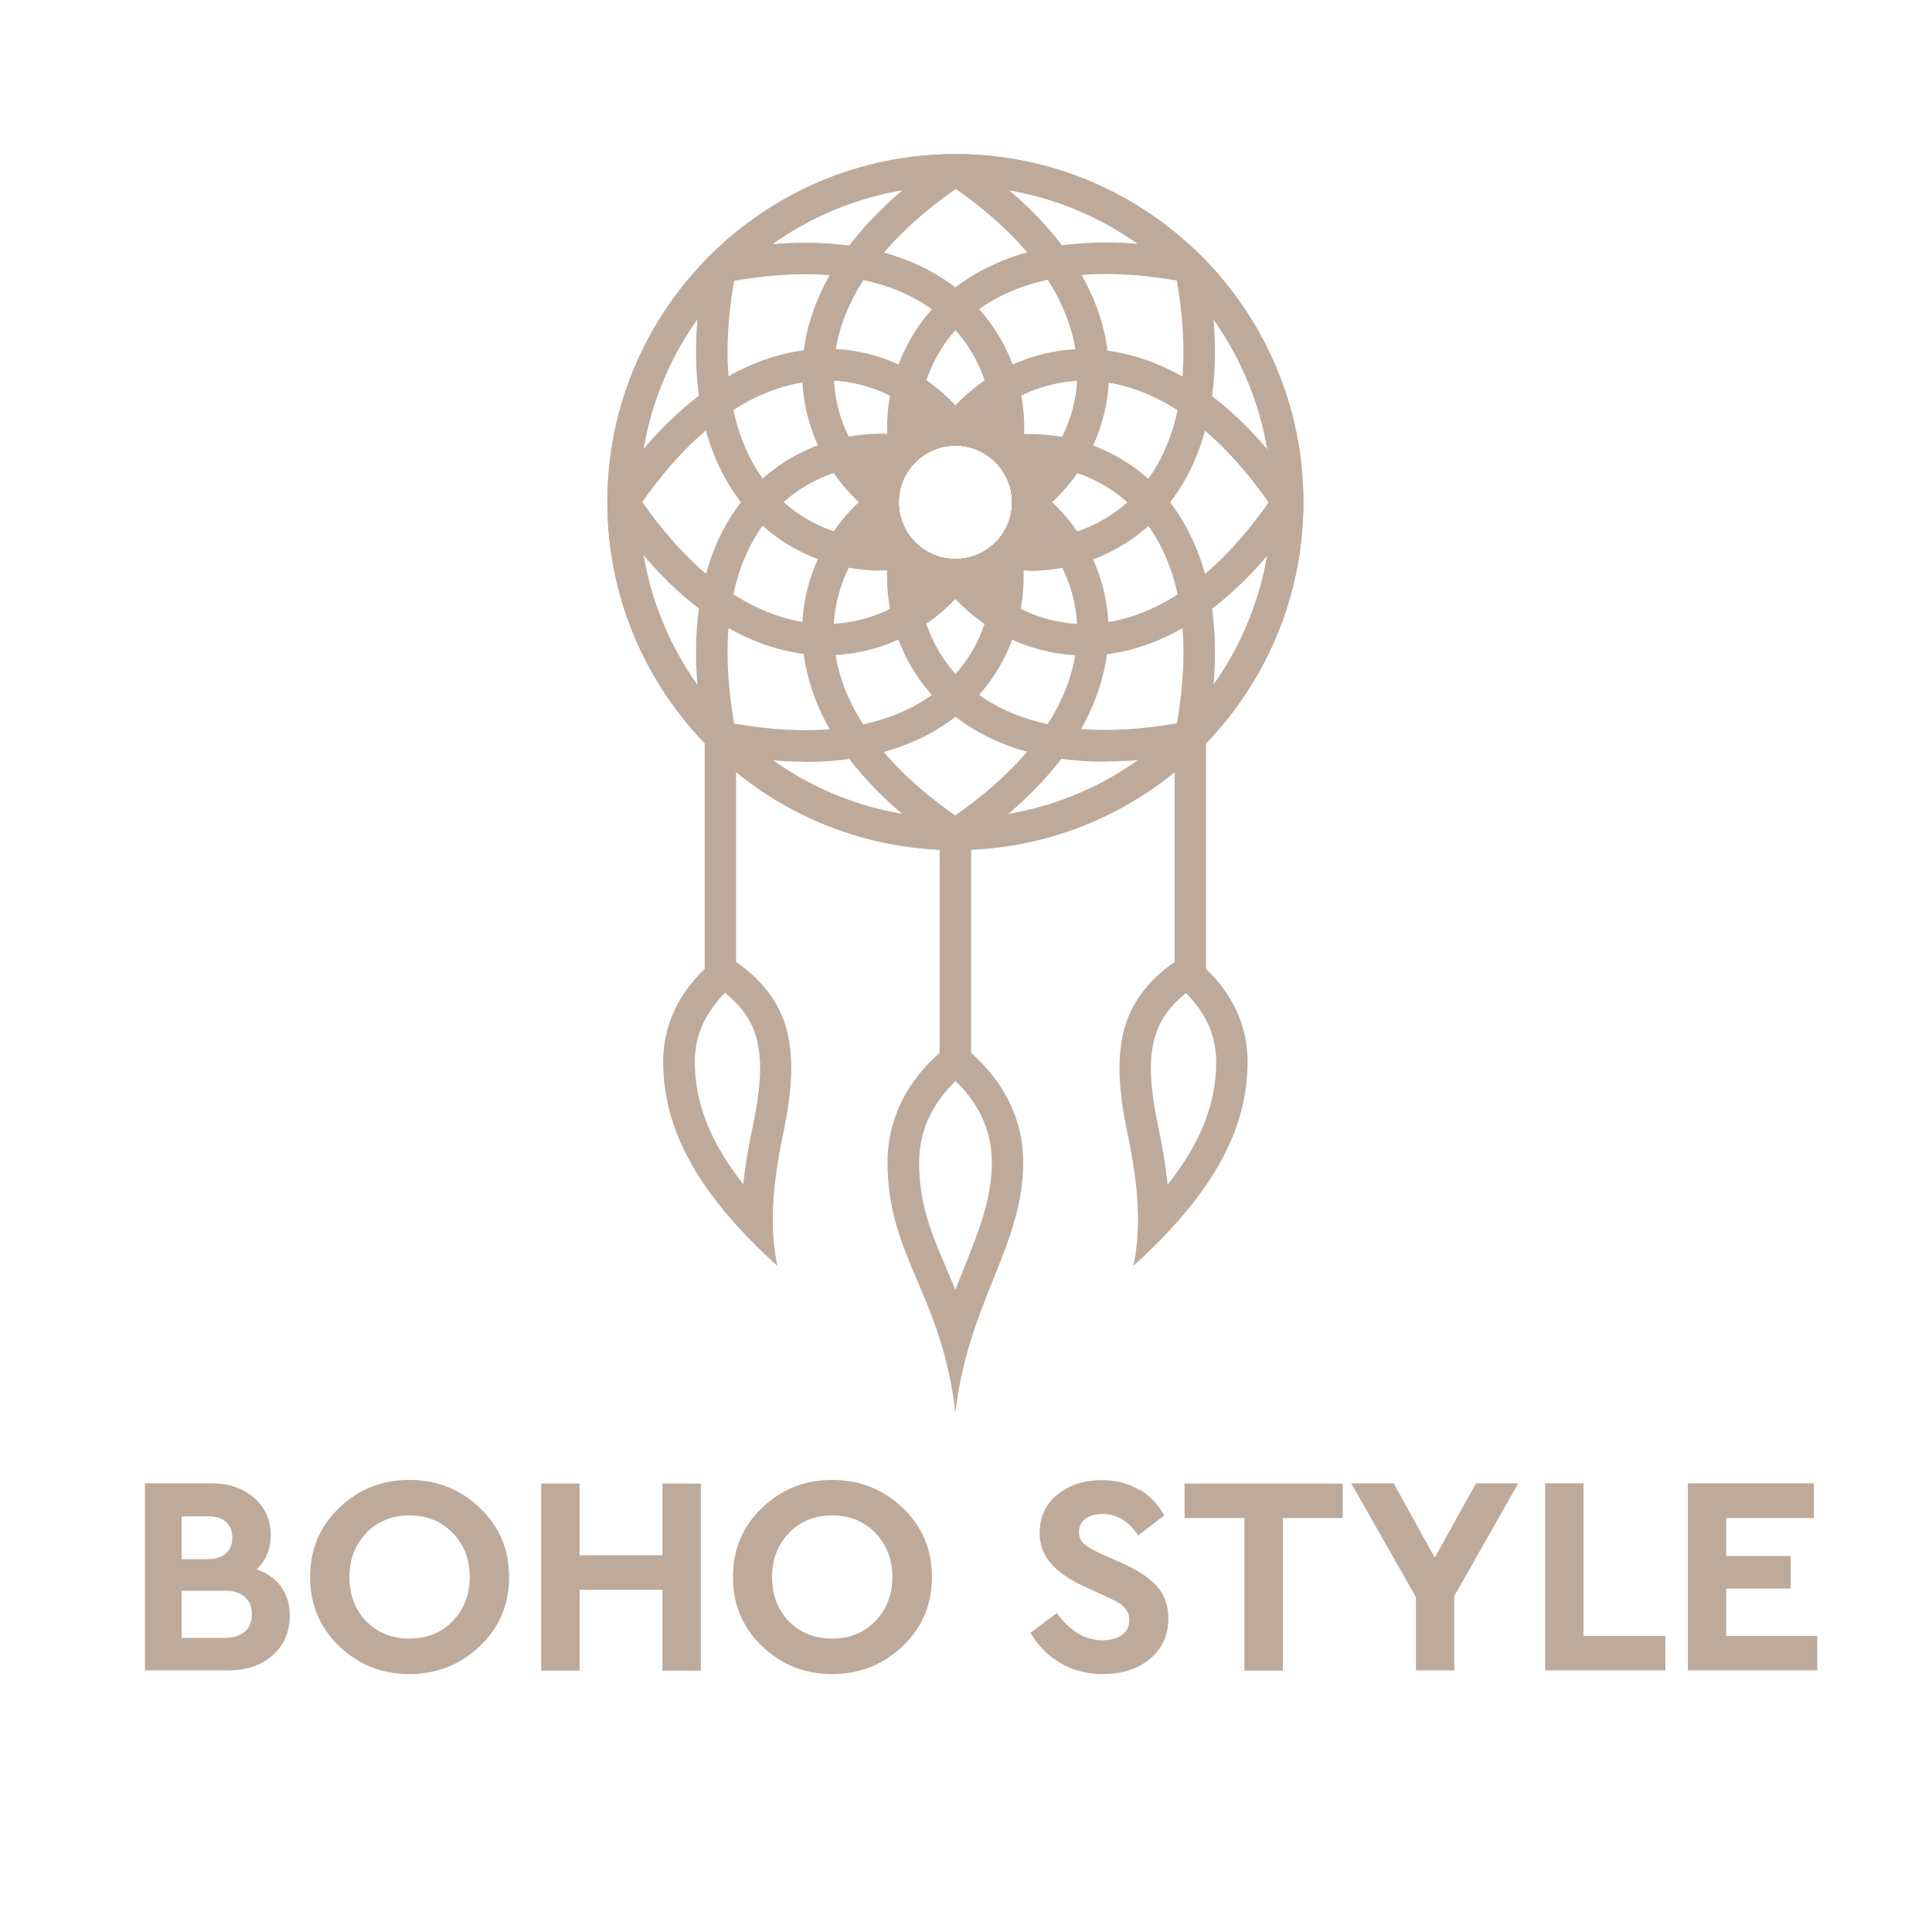 <?xml version="1.0" encoding="UTF-8"?><svg id="uuid-703e5dd1-ffd5-48a1-9f94-ee1c75e2aad3" xmlns="http://www.w3.org/2000/svg" viewBox="0 0 80 80"><defs><style>.uuid-6fe20ee2-cb5d-4ad8-baf2-300b1e342f68{fill:#fff;}.uuid-1b238f27-2ee0-4ed0-873a-8716f5cb7015{fill:#beaa9b;}</style></defs><g id="uuid-99c42a24-2eb0-4b00-9fc4-e1328d9a4e5a"><rect class="uuid-6fe20ee2-cb5d-4ad8-baf2-300b1e342f68" width="80" height="80"/><path class="uuid-1b238f27-2ee0-4ed0-873a-8716f5cb7015" d="M11.64,65.71c.24.33.36.72.36,1.19,0,.67-.24,1.22-.71,1.64-.47.42-1.09.63-1.84.63h-3.45v-7.75h2.75c.72,0,1.31.2,1.77.6.46.4.69.92.69,1.56,0,.56-.19,1.03-.58,1.4.44.16.78.4,1.02.73ZM7.52,62.79v1.77h1.09c.32,0,.57-.08.75-.24.18-.16.26-.38.26-.65s-.09-.49-.26-.65c-.18-.16-.42-.23-.75-.23h-1.09ZM10.14,67.56c.2-.17.29-.41.29-.72s-.1-.53-.29-.71c-.2-.18-.47-.26-.81-.26h-1.81v1.95h1.81c.34,0,.61-.09.81-.26Z"/><path class="uuid-1b238f27-2ee0-4ed0-873a-8716f5cb7015" d="M19.87,62.44c.81.77,1.21,1.72,1.21,2.86s-.4,2.09-1.21,2.86-1.78,1.16-2.92,1.16-2.11-.39-2.91-1.16c-.8-.77-1.2-1.72-1.2-2.86s.4-2.09,1.2-2.86c.8-.77,1.77-1.16,2.91-1.16s2.12.39,2.92,1.16ZM15.18,63.47c-.47.48-.71,1.09-.71,1.83s.23,1.36.7,1.84c.47.47,1.06.71,1.79.71s1.31-.24,1.78-.72c.47-.48.71-1.09.71-1.83s-.24-1.35-.71-1.83c-.47-.48-1.07-.72-1.78-.72s-1.32.24-1.79.72Z"/><path class="uuid-1b238f27-2ee0-4ed0-873a-8716f5cb7015" d="M29.02,69.18h-1.59v-3.35h-3.43v3.35h-1.59v-7.75h1.59v2.97h3.43v-2.97h1.59v7.75Z"/><path class="uuid-1b238f27-2ee0-4ed0-873a-8716f5cb7015" d="M37.38,62.44c.81.77,1.21,1.72,1.21,2.86s-.4,2.09-1.21,2.86c-.81.77-1.78,1.16-2.92,1.16s-2.11-.39-2.91-1.16c-.8-.77-1.2-1.72-1.2-2.86s.4-2.09,1.2-2.86c.8-.77,1.77-1.16,2.91-1.16s2.12.39,2.92,1.16ZM32.68,63.47c-.47.48-.71,1.09-.71,1.83s.23,1.36.7,1.84c.47.47,1.06.71,1.79.71s1.31-.24,1.78-.72c.47-.48.71-1.09.71-1.83s-.24-1.35-.71-1.83c-.47-.48-1.07-.72-1.78-.72s-1.32.24-1.79.72Z"/><path class="uuid-1b238f27-2ee0-4ed0-873a-8716f5cb7015" d="M47.19,61.68c.44.27.77.62,1.02,1.07l-1.08.83c-.4-.6-.89-.89-1.48-.89-.27,0-.5.06-.69.19s-.28.32-.28.56c0,.2.07.37.21.49.14.12.37.26.7.41l.88.39c.65.29,1.13.61,1.44.96.31.35.47.79.47,1.31,0,.7-.25,1.27-.76,1.69-.51.42-1.16.63-1.95.63-.66,0-1.25-.15-1.77-.46-.52-.31-.93-.73-1.23-1.25l1.09-.82c.54.75,1.17,1.13,1.9,1.13.34,0,.61-.08.81-.23s.29-.36.29-.63c0-.16-.05-.3-.14-.42-.09-.12-.19-.21-.31-.28-.11-.06-.3-.15-.55-.27l-.83-.38c-.6-.27-1.07-.59-1.39-.94-.32-.35-.49-.78-.49-1.29,0-.66.24-1.19.73-1.59s1.1-.6,1.84-.6c.6,0,1.11.13,1.54.4Z"/><path class="uuid-1b238f27-2ee0-4ed0-873a-8716f5cb7015" d="M55.61,62.86h-2.49v6.32h-1.59v-6.32h-2.48v-1.43h6.55v1.43Z"/><path class="uuid-1b238f27-2ee0-4ed0-873a-8716f5cb7015" d="M60.22,66.12v3.05h-1.59v-3.04l-2.68-4.71h1.76l1.7,3.08,1.71-3.08h1.75l-2.67,4.7Z"/><path class="uuid-1b238f27-2ee0-4ed0-873a-8716f5cb7015" d="M65.56,67.74h3.4v1.43h-4.98v-7.75h1.59v6.32Z"/><path class="uuid-1b238f27-2ee0-4ed0-873a-8716f5cb7015" d="M75.11,62.86h-3.63v1.57h2.67v1.35h-2.67v1.96h3.77v1.43h-5.36v-7.75h5.22v1.43Z"/><path class="uuid-1b238f27-2ee0-4ed0-873a-8716f5cb7015" d="M39.56,24.44c-2.01,0-3.65-1.64-3.65-3.65s1.64-3.65,3.65-3.65,3.65,1.64,3.65,3.65-1.64,3.65-3.65,3.65ZM39.56,18.45c-1.29,0-2.35,1.05-2.35,2.35s1.05,2.35,2.35,2.35,2.35-1.05,2.35-2.35-1.05-2.35-2.35-2.35Z"/><path class="uuid-1b238f27-2ee0-4ed0-873a-8716f5cb7015" d="M52.78,21.16c-2.93-4.36-5.81-5.35-7.71-5.4-1.92-.05-3.78.85-4.99,2.44l-1.04-.79c1.46-1.92,3.74-3.02,6.06-2.95,2.2.07,5.51,1.16,8.75,5.98l-1.08.73Z"/><path class="uuid-1b238f27-2ee0-4ed0-873a-8716f5cb7015" d="M39.56,24.44c-2.01,0-3.65-1.64-3.65-3.65s1.64-3.65,3.65-3.65,3.65,1.64,3.65,3.65-1.64,3.65-3.65,3.65ZM39.56,18.45c-1.29,0-2.35,1.05-2.35,2.35s1.05,2.35,2.35,2.35,2.35-1.05,2.35-2.35-1.05-2.35-2.35-2.35Z"/><path class="uuid-1b238f27-2ee0-4ed0-873a-8716f5cb7015" d="M52.78,21.16c-2.93-4.36-5.81-5.35-7.71-5.4-1.92-.05-3.78.85-4.99,2.44l-1.04-.79c1.46-1.92,3.74-3.02,6.06-2.95,2.2.07,5.51,1.16,8.75,5.98l-1.08.73Z"/><path class="uuid-1b238f27-2ee0-4ed0-873a-8716f5cb7015" d="M39.56,24.44c-.94,0-1.87-.36-2.58-1.07-1.42-1.42-1.42-3.74,0-5.16,1.42-1.42,3.74-1.42,5.16,0,.69.69,1.07,1.61,1.07,2.58s-.38,1.89-1.07,2.58h0c-.71.71-1.65,1.07-2.58,1.07ZM39.56,18.45c-.6,0-1.2.23-1.66.69-.91.91-.91,2.4,0,3.32.91.92,2.4.91,3.32,0h0c.44-.44.69-1.03.69-1.66s-.24-1.22-.69-1.66c-.46-.46-1.06-.69-1.66-.69Z"/><path class="uuid-1b238f27-2ee0-4ed0-873a-8716f5cb7015" d="M49.93,30.65l-1.28-.25c1.01-5.16-.33-7.89-1.63-9.27-1.32-1.4-3.28-2.07-5.25-1.8l-.17-1.29c2.39-.32,4.77.5,6.37,2.2,1.51,1.6,3.08,4.72,1.96,10.42Z"/><path class="uuid-1b238f27-2ee0-4ed0-873a-8716f5cb7015" d="M39.56,24.44c-2.01,0-3.65-1.64-3.65-3.65s1.64-3.65,3.65-3.65,3.65,1.64,3.65,3.65-1.64,3.65-3.65,3.65ZM39.56,18.45c-1.29,0-2.35,1.05-2.35,2.35s1.05,2.35,2.35,2.35,2.35-1.05,2.35-2.35-1.05-2.35-2.35-2.35Z"/><path class="uuid-1b238f27-2ee0-4ed0-873a-8716f5cb7015" d="M39.56,24.44c-2.01,0-3.65-1.64-3.65-3.65s1.64-3.65,3.65-3.65,3.65,1.64,3.65,3.65-1.64,3.65-3.65,3.65ZM39.56,18.45c-1.29,0-2.35,1.05-2.35,2.35s1.05,2.35,2.35,2.35,2.35-1.05,2.35-2.35-1.05-2.35-2.35-2.35Z"/><path class="uuid-1b238f27-2ee0-4ed0-873a-8716f5cb7015" d="M39.56,35.2c-7.94,0-14.41-6.46-14.41-14.41s6.46-14.41,14.41-14.41,14.41,6.46,14.41,14.41-6.46,14.41-14.41,14.41ZM39.56,7.69c-7.23,0-13.1,5.88-13.1,13.1s5.88,13.1,13.1,13.1,13.1-5.88,13.1-13.1-5.88-13.1-13.1-13.1Z"/><path class="uuid-1b238f27-2ee0-4ed0-873a-8716f5cb7015" d="M39.93,35.09l-.73-1.08c4.36-2.93,5.35-5.81,5.4-7.71.06-1.92-.85-3.78-2.44-4.99l.79-1.04c1.92,1.46,3.02,3.73,2.95,6.06-.07,2.2-1.16,5.51-5.98,8.75Z"/><path class="uuid-1b238f27-2ee0-4ed0-873a-8716f5cb7015" d="M33.34,31.54c-1.07,0-2.28-.11-3.63-.38l.25-1.28c5.16,1.01,7.89-.33,9.27-1.63,1.4-1.32,2.07-3.28,1.8-5.25l1.29-.17c.32,2.39-.5,4.77-2.2,6.38-1.22,1.15-3.33,2.34-6.78,2.34Z"/><path class="uuid-1b238f27-2ee0-4ed0-873a-8716f5cb7015" d="M34.23,27.14c-.07,0-.14,0-.21,0-2.2-.07-5.51-1.16-8.75-5.98l1.08-.73c2.93,4.36,5.81,5.35,7.71,5.4,1.92.06,3.78-.85,4.99-2.44l1.04.79c-1.42,1.86-3.59,2.95-5.86,2.95Z"/><path class="uuid-1b238f27-2ee0-4ed0-873a-8716f5cb7015" d="M36.51,23.63c-2.03,0-3.98-.81-5.35-2.27-1.51-1.6-3.08-4.71-1.96-10.42l1.28.25c-1.01,5.16.33,7.89,1.63,9.27,1.32,1.4,3.28,2.07,5.25,1.8l.17,1.29c-.34.05-.68.07-1.02.07Z"/><path class="uuid-1b238f27-2ee0-4ed0-873a-8716f5cb7015" d="M36.17,21.31c-1.92-1.46-3.02-3.73-2.95-6.06.07-2.2,1.16-5.51,5.98-8.75l.73,1.08c-4.36,2.93-5.35,5.81-5.4,7.71-.06,1.92.85,3.78,2.44,4.99l-.79,1.04Z"/><path class="uuid-1b238f27-2ee0-4ed0-873a-8716f5cb7015" d="M36.8,18.76c-.32-2.39.5-4.77,2.2-6.38,1.6-1.51,4.71-3.08,10.42-1.96l-.25,1.28c-5.16-1.01-7.89.33-9.27,1.63-1.4,1.32-2.07,3.28-1.8,5.25l-1.29.17Z"/><path class="uuid-1b238f27-2ee0-4ed0-873a-8716f5cb7015" d="M39.56,24.44c-2.01,0-3.65-1.64-3.65-3.65s1.64-3.65,3.65-3.65,3.65,1.64,3.65,3.65-1.64,3.65-3.65,3.65ZM39.56,18.45c-1.29,0-2.35,1.05-2.35,2.35s1.05,2.35,2.35,2.35,2.35-1.05,2.35-2.35-1.05-2.35-2.35-2.35Z"/><path class="uuid-1b238f27-2ee0-4ed0-873a-8716f5cb7015" d="M26.35,21.16l-1.08-.73c3.24-4.82,6.55-5.91,8.75-5.98,2.34-.07,4.6,1.03,6.06,2.95l-1.04.79c-1.21-1.58-3.07-2.49-4.99-2.44-1.9.06-4.78,1.04-7.71,5.4Z"/><path class="uuid-1b238f27-2ee0-4ed0-873a-8716f5cb7015" d="M39.56,24.44c-2.01,0-3.65-1.64-3.65-3.65s1.64-3.65,3.65-3.65,3.65,1.64,3.65,3.65-1.64,3.65-3.65,3.65ZM39.56,18.45c-1.29,0-2.35,1.05-2.35,2.35s1.05,2.35,2.35,2.35,2.35-1.05,2.35-2.35-1.05-2.35-2.35-2.35Z"/><path class="uuid-1b238f27-2ee0-4ed0-873a-8716f5cb7015" d="M26.35,21.16l-1.08-.73c3.24-4.82,6.55-5.91,8.75-5.98,2.34-.07,4.6,1.03,6.06,2.95l-1.04.79c-1.21-1.58-3.07-2.49-4.99-2.44-1.9.06-4.78,1.04-7.71,5.4Z"/><path class="uuid-1b238f27-2ee0-4ed0-873a-8716f5cb7015" d="M39.56,24.44c-.94,0-1.87-.36-2.58-1.07-1.42-1.42-1.42-3.74,0-5.16,1.42-1.42,3.74-1.42,5.16,0,.69.69,1.07,1.61,1.07,2.58s-.38,1.89-1.07,2.58c-.71.71-1.65,1.07-2.58,1.07ZM39.56,18.45c-.6,0-1.2.23-1.66.69-.91.91-.91,2.4,0,3.32.91.92,2.4.91,3.32,0,.44-.44.69-1.03.69-1.66s-.24-1.22-.69-1.66c-.46-.46-1.06-.69-1.66-.69Z"/><path class="uuid-1b238f27-2ee0-4ed0-873a-8716f5cb7015" d="M29.2,30.65c-1.12-5.7.45-8.81,1.96-10.42,1.6-1.7,3.99-2.53,6.37-2.2l-.17,1.29c-1.97-.27-3.93.41-5.25,1.8-1.3,1.38-2.64,4.11-1.63,9.27l-1.28.25Z"/><path class="uuid-1b238f27-2ee0-4ed0-873a-8716f5cb7015" d="M39.56,24.44c-2.01,0-3.65-1.64-3.65-3.65s1.64-3.65,3.65-3.65,3.65,1.64,3.65,3.65-1.64,3.65-3.65,3.65ZM39.56,18.45c-1.29,0-2.35,1.05-2.35,2.35s1.05,2.35,2.35,2.35,2.35-1.05,2.35-2.35-1.05-2.35-2.35-2.35Z"/><path class="uuid-1b238f27-2ee0-4ed0-873a-8716f5cb7015" d="M39.56,24.71c-2.16,0-3.91-1.75-3.91-3.91s1.75-3.91,3.91-3.91,3.91,1.75,3.91,3.91-1.75,3.91-3.91,3.91ZM39.56,18.19c-1.44,0-2.61,1.17-2.61,2.61s1.17,2.61,2.61,2.61,2.61-1.17,2.61-2.61-1.17-2.61-2.61-2.61Z"/><path class="uuid-1b238f27-2ee0-4ed0-873a-8716f5cb7015" d="M39.56,35.2c-7.94,0-14.41-6.46-14.41-14.41s6.46-14.41,14.41-14.41,14.41,6.46,14.41,14.41-6.46,14.41-14.41,14.41ZM39.56,7.69c-7.23,0-13.1,5.88-13.1,13.1s5.88,13.1,13.1,13.1,13.1-5.88,13.1-13.1-5.88-13.1-13.1-13.1Z"/><path class="uuid-1b238f27-2ee0-4ed0-873a-8716f5cb7015" d="M39.2,35.09c-4.82-3.24-5.91-6.55-5.98-8.75-.07-2.34,1.03-4.6,2.95-6.06l.79,1.04c-1.58,1.21-2.49,3.07-2.44,4.99.06,1.9,1.04,4.78,5.4,7.71l-.73,1.08Z"/><path class="uuid-1b238f27-2ee0-4ed0-873a-8716f5cb7015" d="M45.78,31.54c-3.46,0-5.56-1.19-6.78-2.34-1.7-1.6-2.53-3.99-2.2-6.38l1.29.17c-.27,1.97.41,3.93,1.8,5.25,1.38,1.3,4.11,2.64,9.27,1.63l.25,1.28c-1.35.27-2.56.38-3.63.38Z"/><path class="uuid-1b238f27-2ee0-4ed0-873a-8716f5cb7015" d="M44.9,27.14c-2.26,0-4.44-1.09-5.86-2.95l1.04-.79c1.21,1.58,3.07,2.49,4.99,2.44,1.9-.06,4.78-1.04,7.71-5.4l1.08.73c-3.24,4.82-6.55,5.91-8.75,5.98-.07,0-.14,0-.21,0Z"/><path class="uuid-1b238f27-2ee0-4ed0-873a-8716f5cb7015" d="M42.62,23.63c-.34,0-.68-.02-1.02-.07l.17-1.29c1.97.27,3.93-.41,5.25-1.8,1.3-1.38,2.64-4.11,1.63-9.27l1.28-.25c1.12,5.7-.45,8.81-1.96,10.42-1.37,1.46-3.32,2.27-5.35,2.27Z"/><path class="uuid-1b238f27-2ee0-4ed0-873a-8716f5cb7015" d="M42.96,21.31l-.79-1.04c1.58-1.21,2.49-3.07,2.44-4.99-.06-1.9-1.04-4.78-5.4-7.71l.73-1.08c4.82,3.24,5.91,6.55,5.98,8.75.07,2.34-1.03,4.61-2.95,6.06Z"/><path class="uuid-1b238f27-2ee0-4ed0-873a-8716f5cb7015" d="M42.33,18.76l-1.29-.17c.27-1.97-.41-3.93-1.8-5.25-1.38-1.3-4.11-2.64-9.27-1.63l-.25-1.28c5.7-1.12,8.81.45,10.42,1.96,1.7,1.6,2.53,3.99,2.2,6.38Z"/><rect class="uuid-1b238f27-2ee0-4ed0-873a-8716f5cb7015" x="38.91" y="34.55" width="1.3" height="9.4"/><path class="uuid-1b238f27-2ee0-4ed0-873a-8716f5cb7015" d="M30.03,41.12c1.49,1.19,1.75,2.65,1.13,5.57-.15.71-.3,1.51-.38,2.35-1.37-1.74-2.01-3.37-2.01-5.08,0-1.26.59-2.19,1.26-2.85M29.96,39.48c-1.4.99-2.5,2.51-2.5,4.48,0,3.07,1.72,5.72,4.73,8.46-.41-1.88-.08-3.95.24-5.47.78-3.71.29-5.78-2.48-7.47h0Z"/><path class="uuid-1b238f27-2ee0-4ed0-873a-8716f5cb7015" d="M49.1,41.12c.67.65,1.26,1.59,1.26,2.85,0,1.71-.63,3.34-2.01,5.08-.09-.85-.23-1.65-.38-2.35-.62-2.92-.36-4.38,1.13-5.57M49.17,39.48c-2.77,1.69-3.26,3.77-2.48,7.47.32,1.51.65,3.59.24,5.47,3.01-2.74,4.73-5.39,4.73-8.46,0-1.97-1.1-3.49-2.5-4.48h0Z"/><path class="uuid-1b238f27-2ee0-4ed0-873a-8716f5cb7015" d="M39.56,44.76c.8.76,1.51,1.87,1.51,3.37s-.53,2.82-1.14,4.35c-.12.3-.25.61-.37.93-.12-.3-.25-.6-.37-.88-.63-1.49-1.13-2.66-1.13-4.4,0-1.5.71-2.6,1.51-3.37M39.56,43.08c-1.58,1.12-2.81,2.83-2.81,5.05,0,3.92,2.26,5.47,2.81,10.38.51-4.56,2.81-6.92,2.81-10.38,0-2.22-1.24-3.93-2.81-5.05h0Z"/><rect class="uuid-1b238f27-2ee0-4ed0-873a-8716f5cb7015" x="29.18" y="30.52" width="1.3" height="9.84"/><rect class="uuid-1b238f27-2ee0-4ed0-873a-8716f5cb7015" x="48.64" y="30.52" width="1.3" height="9.84"/></g></svg>